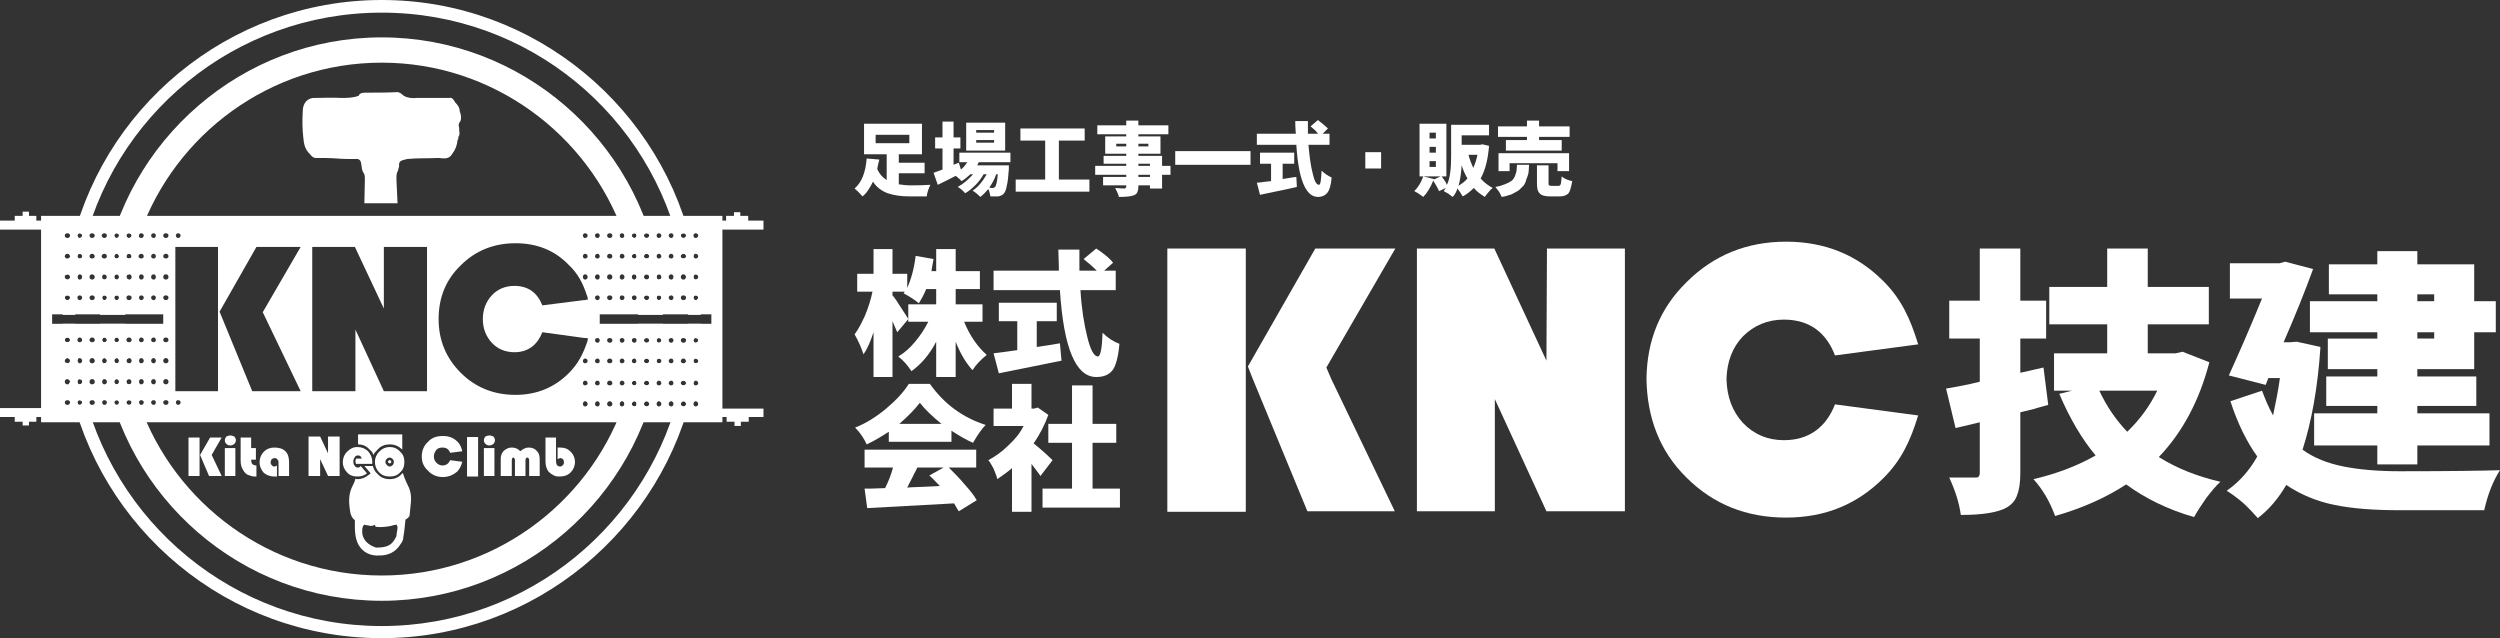 <?xml version="1.0" encoding="UTF-8"?>
<svg id="_レイヤー_1" data-name="レイヤー 1" xmlns="http://www.w3.org/2000/svg" viewBox="0 0 569.76 145.44">
  <rect x="0" y="0" width="569.76" height="145.44" fill="#333333" stroke="none"/>
  <defs>
    <style>
      .cls-1, .cls-2 {
        fill: #fff;
      }

      .cls-2 {
        fill-rule: evenodd;
      }
    </style>
  </defs>
  <path class="cls-1" d="m45.48,99.72v8.76h-2.52v-8.76h2.52Zm5.04,0l-2.28,3.96,2.28,4.8h-2.88l-2.04-4.8,2.28-3.96h2.64Z"/>
  <path class="cls-1" d="m53.64,102.12v6.36h-2.4v-6.36h2.4Zm-1.2-2.88c.36,0,.72.12.96.24.24.24.36.6.36.84,0,.36-.12.6-.36.84-.24.24-.6.36-.96.36s-.6-.12-.84-.36c-.24-.24-.36-.48-.36-.84,0-.24.12-.6.36-.84.24-.12.6-.24.84-.24Z"/>
  <path class="cls-1" d="m57.24,99.72v2.4h1.08v2.64h-1.08c0,.48.12.84.24.96.24.24.48.36.96.36v2.52h-.36c-.48,0-.96-.12-1.56-.36-.48-.24-.84-.6-1.08-1.08-.36-.48-.6-1.2-.6-2.16v-5.28h2.4Z"/>
  <path class="cls-1" d="m63.12,106.08v2.52h-.48c-.96,0-1.8-.24-2.52-.84-.6-.72-.96-1.44-.96-2.4,0-.96.36-1.8.96-2.4.72-.72,1.56-.96,2.4-.96,1.08,0,1.92.24,2.52.84.6.6.84,1.44.84,2.52v3.12h-2.4v-3c0-.24,0-.6-.24-.72-.12-.24-.36-.36-.6-.36-.36,0-.48.12-.72.24-.12.24-.24.48-.24.72,0,.24,0,.48.24.6.12.24.36.36.6.36.24,0,.48-.12.6-.24Z"/>
  <polygon class="cls-1" points="77.4 108.48 77.4 99.48 74.76 99.48 74.76 103.32 72.96 99.48 70.32 99.48 70.32 108.48 72.96 108.48 72.96 104.64 74.76 108.48 77.4 108.48"/>
  <path class="cls-1" d="m84.84,105.72h-3.72c0-.24-.12-.36-.12-.6,0-.12.12-.36.12-.6h1.32c-.12-.48-.36-.72-.84-.72-.36,0-.6.12-.72.36-.24.36-.36.6-.36,1.08,0,.36.12.72.36.96.12.24.36.36.72.36.24,0,.48-.12.6-.36l1.44,1.68c-.6.48-1.32.72-2.16.72-.96,0-1.8-.24-2.4-.96-.6-.6-.96-1.44-.96-2.28,0-.96.36-1.8.96-2.4.72-.72,1.44-1.08,2.4-1.08.96,0,1.8.36,2.4.96.6.72.96,1.44.96,2.4v.48Z"/>
  <path class="cls-1" d="m88.92,101.88c.84,0,1.68.36,2.28,1.08.72.6.96,1.44.96,2.28,0,.96-.24,1.8-.96,2.4-.6.72-1.44.96-2.4.96-.96,0-1.68-.24-2.4-.96-.6-.6-.96-1.44-.96-2.4,0-.84.36-1.68.96-2.28.72-.72,1.44-1.08,2.52-1.08Zm-.12,2.4c-.24,0-.48.12-.72.36-.12.12-.24.36-.24.6,0,.36.12.6.36.72.12.24.36.36.6.36s.48-.12.72-.36c.12-.12.24-.36.24-.72,0-.24-.12-.48-.24-.6-.24-.24-.48-.36-.72-.36Z"/>
  <path class="cls-1" d="m100.8,106.08c-.48,0-.96-.24-1.32-.6-.36-.36-.6-.84-.6-1.44s.24-1.08.6-1.56c.36-.36.84-.48,1.32-.48.96,0,1.44.36,1.8,1.2l2.76-.36c-.24-.96-.48-1.56-1.08-2.16-.96-.96-2.04-1.32-3.36-1.32-1.32,0-2.52.36-3.36,1.32-.96.84-1.44,2.04-1.44,3.36s.48,2.4,1.44,3.24c.84.96,2.04,1.44,3.36,1.44,1.32,0,2.4-.48,3.36-1.32.6-.72.84-1.32,1.08-2.16l-2.76-.36c-.36.72-.84,1.2-1.8,1.2Z"/>
  <rect class="cls-1" x="106.44" y="99.6" width="2.52" height="9"/>
  <path class="cls-1" d="m112.68,102.12v6.36h-2.4v-6.36h2.4Zm-1.2-2.88c.36,0,.72.12.96.24.24.24.36.6.36.84,0,.36-.12.6-.36.84s-.6.36-.96.36c-.24,0-.6-.12-.84-.36-.24-.24-.36-.48-.36-.84,0-.24.12-.6.36-.84.24-.12.6-.24.84-.24Z"/>
  <path class="cls-1" d="m123,108.48h-2.4v-3.48c0-.24,0-.36-.12-.48,0-.12-.12-.24-.24-.24-.36,0-.48.24-.48.72v3.48h-2.4v-3.48c0-.24,0-.36-.12-.48,0-.12-.12-.24-.24-.24-.24,0-.36.24-.36.72v3.48h-2.52v-3.96c0-.72.24-1.32.72-1.8.6-.48,1.08-.72,1.8-.72s1.44.24,1.92.84c.72-.6,1.32-.84,1.92-.84.84,0,1.44.24,1.92.84.48.48.6,1.08.6,2.04v3.6Z"/>
  <path class="cls-1" d="m126.72,99.72v5.28c0,.84.24,1.32.96,1.32.24,0,.48-.12.6-.36.24-.12.24-.36.24-.6,0-.24,0-.48-.24-.72-.12-.12-.36-.24-.6-.24-.12,0-.36.12-.6.24v-2.64h.6c.96,0,1.68.24,2.4.96.6.6.96,1.44.96,2.28,0,.96-.36,1.8-.96,2.4-.72.72-1.56.96-2.52.96-.48,0-.84,0-1.32-.24-.48-.24-.84-.48-1.2-.84-.48-.6-.72-1.44-.72-2.4v-5.4h2.4Z"/>
  <path class="cls-1" d="m70.68,35.16c.36.48.72.84,1.32.84,1.56,0,3.24,0,4.8.12,1.32.12,2.76.12,4.08.12.96-.12,1.32.24,1.44,1.08.12.72.12,1.56.6,2.16.24.48.24.84.24,1.2,0,1.92-.12,3.72-.12,5.64h7.56c-.12-1.68-.12-3.48-.24-5.16,0-.72-.12-1.56.36-2.28,0-.36.24-.72.24-1.08-.12-.72.24-1.2.96-1.32.24-.12.6-.12.84-.24,2.4-.24,4.8-.12,7.2-.24,1.2.12,2.4.36,3.12-.96.72-.96,1.08-1.92,1.2-3.12.24-.24.12-.48.24-.84.36-.48.12-.96.12-1.56.12-.48-.36-.96.12-1.68.48-.48.36-1.68,0-2.52,0-.84-.48-1.44-1.08-2.04-.12-.36-.36-.6-.6-.84s-.6-.12-.84-.12h-7.32c-.96.12-2.04,0-2.88-.48-.48-.36-.84-.84-1.56-.84-2.4.12-4.92.12-7.32.12-.6,0-1.2.12-1.44.72-1.32.48-2.64.48-3.96.48-1.92-.12-3.96,0-5.88,0-1.8-.12-2.88,1.2-2.88,3-.12,2.04-.12,3.96.12,6,.12,1.44.36,2.76,1.56,3.84Z"/>
  <path class="cls-1" d="m88.56,105c-.12,0-.12.12-.12.24,0,.12,0,.24.12.24q.12.12.24.12c.12,0,.24,0,.24-.12.12,0,.12-.12.12-.24,0-.12,0-.24-.12-.24,0-.12-.12-.12-.24-.12s-.12,0-.24.12Z"/>
  <path class="cls-1" d="m84.24,102.48c.48.36.72.72.84,1.2.24-.48.6-.84.96-1.2.72-.84,1.68-1.2,2.88-1.2.96,0,1.92.36,2.76,1.2v-3.48h-10.08v2.28c1.08,0,1.92.36,2.64,1.2Z"/>
  <path class="cls-1" d="m93.24,111.24c-.6-1.2-1.08-2.28-1.44-3.48,0,.12-.12.12-.24.24-.72.84-1.68,1.2-2.76,1.2s-2.04-.36-2.76-1.2c-.6-.48-.84-1.08-1.08-1.8h-1.92l1.44,1.68-.48.36c-.72.6-1.56.96-2.52.96-.12,0-.36,0-.48-.12-.12.6-.36,1.08-.6,1.56-.84,1.56-.96,3.24-.72,5.04.12,1.08.24,2.16,1.2,2.88,0,1.92-.12,3.84.84,5.64,1.08,1.8,2.76,2.52,4.8,2.4,2.04,0,3.72-.84,4.8-2.64.36-.48.6-.96.6-1.56.24-1.32.36-2.64.48-3.96.36-.24.96-.6.96-1.08.12-2.04.72-4.08-.12-6.12Zm-2.88,10.92c-.96,2.04-1.92,2.64-4.68,2.64-1.68-.6-2.88-1.56-3.12-3.24,0-.72-.12-1.44.48-2.04,0,.12.12.12.12.12.72,0,1.44.48,2.16,0h.24q-.12.12-.12.24c.24.24.6.24,1.08.24,1.08,0,2.28-.12,3.36-.48.24,0,.36,0,.48-.12.12.12.12.36.24.6,0,.72-.24,1.32-.24,2.04Z"/>
  <path class="cls-2" d="m174,93.12h-9.36v-40.8h9.36v-2.04h-3.48v-1.08h-1.8v-.84h-1.44v.84h-1.8v1.08h-.84v-.96q0-.12-.12-.12H9.36v1.08h-1.08v-1.08h-1.68v-.96h-1.44v.96h-1.8v1.08H0v2.04h9.36v40.68H0v2.04h3.36v1.08h1.8v.84h1.44v-.84h1.68v-1.08h1.08v1.2h155.16c.12,0,.12-.12.12-.12v-1.08h.96v1.08h1.8v.96h1.44v-.96h1.8v-1.08h3.36v-1.92Zm-15.48-39.96c.36,0,.6.24.6.48,0,.36-.24.6-.6.6-.24,0-.48-.24-.48-.6,0-.24.24-.48.48-.48Zm0,4.68c.36,0,.6.24.6.6,0,.24-.24.48-.6.48-.24,0-.48-.24-.48-.48,0-.36.24-.6.48-.6Zm0,4.68c.36,0,.6.24.6.6,0,.36-.24.6-.6.6-.24,0-.48-.24-.48-.6,0-.36.24-.6.48-.6Zm0,4.8c.36,0,.6.24.6.48,0,.36-.24.6-.6.6-.24,0-.48-.24-.48-.6,0-.24.24-.48.48-.48Zm-2.76-14.16c.36,0,.6.24.6.48,0,.36-.24.6-.6.6-.36,0-.6-.24-.6-.6,0-.24.24-.48.6-.48Zm0,4.68c.36,0,.6.24.6.6,0,.24-.24.48-.6.48-.36,0-.6-.24-.6-.48,0-.36.24-.6.6-.6Zm0,4.68c.36,0,.6.24.6.6,0,.36-.24.6-.6.6-.36,0-.6-.24-.6-.6,0-.36.24-.6.6-.6Zm0,4.8c.36,0,.6.24.6.48,0,.36-.24.6-.6.6-.36,0-.6-.24-.6-.6,0-.24.24-.48.6-.48Zm-2.76-14.16c.24,0,.48.24.48.48,0,.36-.24.6-.48.6-.36,0-.6-.24-.6-.6,0-.24.24-.48.6-.48Zm0,4.68c.24,0,.48.24.48.6,0,.24-.24.48-.48.48-.36,0-.6-.24-.6-.48,0-.36.24-.6.6-.6Zm0,4.68c.24,0,.48.24.48.6,0,.36-.24.6-.48.6-.36,0-.6-.24-.6-.6,0-.36.24-.6.6-.6Zm0,4.8c.24,0,.48.24.48.48,0,.36-.24.6-.48.6-.36,0-.6-.24-.6-.6,0-.24.24-.48.6-.48Zm-2.88-14.16c.36,0,.6.24.6.48,0,.36-.24.6-.6.6-.24,0-.48-.24-.48-.6,0-.24.24-.48.48-.48Zm0,4.68c.36,0,.6.24.6.6,0,.24-.24.48-.6.48-.24,0-.48-.24-.48-.48,0-.36.24-.6.48-.6Zm0,4.68c.36,0,.6.24.6.6,0,.36-.24.6-.6.6-.24,0-.48-.24-.48-.6,0-.36.24-.6.48-.6Zm0,4.8c.36,0,.6.24.6.48,0,.36-.24.6-.6.6-.24,0-.48-.24-.48-.6,0-.24.24-.48.48-.48Zm-2.76-14.16c.36,0,.6.24.6.48,0,.36-.24.6-.6.6-.36,0-.6-.24-.6-.6,0-.24.24-.48.6-.48Zm0,4.68c.36,0,.6.24.6.6,0,.24-.24.48-.6.48-.36,0-.6-.24-.6-.48,0-.36.24-.6.6-.6Zm0,4.68c.36,0,.6.24.6.6,0,.36-.24.6-.6.6-.36,0-.6-.24-.6-.6,0-.36.24-.6.6-.6Zm0,4.8c.36,0,.6.24.6.48,0,.36-.24.6-.6.6-.36,0-.6-.24-.6-.6,0-.24.24-.48.6-.48Zm-2.76-14.16c.24,0,.48.24.48.48,0,.36-.24.6-.48.6-.36,0-.6-.24-.6-.6,0-.24.24-.48.6-.48Zm0,4.68c.24,0,.48.24.48.6,0,.24-.24.48-.48.48-.36,0-.6-.24-.6-.48,0-.36.24-.6.6-.6Zm0,4.68c.24,0,.48.24.48.6,0,.36-.24.6-.48.6-.36,0-.6-.24-.6-.6,0-.36.24-.6.6-.6Zm0,4.8c.24,0,.48.24.48.48,0,.36-.24.6-.48.6-.36,0-.6-.24-.6-.6,0-.24.24-.48.6-.48Zm-2.88-14.16c.36,0,.6.24.6.48,0,.36-.24.6-.6.6-.24,0-.48-.24-.48-.6,0-.24.24-.48.48-.48Zm0,4.68c.36,0,.6.24.6.6,0,.24-.24.48-.6.48-.24,0-.48-.24-.48-.48,0-.36.24-.6.48-.6Zm0,4.68c.36,0,.6.24.6.6,0,.36-.24.6-.6.6-.24,0-.48-.24-.48-.6,0-.36.24-.6.48-.6Zm0,4.8c.36,0,.6.24.6.48,0,.36-.24.6-.6.6-.24,0-.48-.24-.48-.6,0-.24.24-.48.48-.48Zm-2.76-14.16c.36,0,.6.24.6.48,0,.36-.24.6-.6.6s-.6-.24-.6-.6c0-.24.24-.48.6-.48Zm0,4.68c.36,0,.6.24.6.6,0,.24-.24.48-.6.48s-.6-.24-.6-.48c0-.36.24-.6.6-.6Zm0,4.68c.36,0,.6.24.6.6,0,.36-.24.6-.6.6s-.6-.24-.6-.6c0-.36.24-.6.6-.6Zm0,4.8c.36,0,.6.24.6.48,0,.36-.24.6-.6.6s-.6-.24-.6-.6c0-.24.24-.48.6-.48Zm-2.76-14.16c.24,0,.48.24.48.48,0,.36-.24.6-.48.6-.36,0-.6-.24-.6-.6,0-.24.24-.48.6-.48Zm0,4.68c.24,0,.48.24.48.6,0,.24-.24.48-.48.48-.36,0-.6-.24-.6-.48,0-.36.24-.6.6-.6Zm0,4.68c.24,0,.48.24.48.6,0,.36-.24.6-.48.6-.36,0-.6-.24-.6-.6,0-.36.24-.6.6-.6Zm0,4.8c.24,0,.48.24.48.48,0,.36-.24.6-.48.6-.36,0-.6-.24-.6-.6,0-.24.24-.48.6-.48Zm-2.88-14.16c.36,0,.6.24.6.48,0,.36-.24.6-.6.6-.24,0-.48-.24-.48-.6,0-.24.24-.48.48-.48Zm0,4.68c.36,0,.6.24.6.6,0,.24-.24.48-.6.48-.24,0-.48-.24-.48-.48,0-.36.24-.6.48-.6Zm0,4.68c.36,0,.6.24.6.6,0,.36-.24.6-.6.6-.24,0-.48-.24-.48-.6,0-.36.24-.6.48-.6Zm-92.76-9.36c.36,0,.6.24.6.48,0,.36-.24.6-.6.6-.24,0-.48-.24-.48-.6,0-.24.24-.48.48-.48Zm-2.76,0c.36,0,.6.24.6.48,0,.36-.24.6-.6.6s-.6-.24-.6-.6c0-.24.24-.48.6-.48Zm-2.76,10.56c-.36,0-.6-.24-.6-.6,0-.36.24-.6.6-.6.24,0,.48.24.48.6,0,.36-.24.6-.48.6Zm.48,4.08c0,.36-.24.6-.48.6-.36,0-.6-.24-.6-.6,0-.24.24-.48.6-.48.24,0,.48.24.48.48Zm-.48-14.64c.24,0,.48.24.48.48,0,.36-.24.6-.48.6-.36,0-.6-.24-.6-.6,0-.24.24-.48.6-.48Zm0,4.68c.24,0,.48.24.48.6,0,.24-.24.48-.48.48-.36,0-.6-.24-.6-.48,0-.36.24-.6.6-.6Zm-2.88,5.88c-.24,0-.48-.24-.48-.6,0-.36.24-.6.48-.6.36,0,.6.24.6.6,0,.36-.24.6-.6.6Zm.6,4.08c0,.36-.24.6-.6.6-.24,0-.48-.24-.48-.6,0-.24.24-.48.48-.48.36,0,.6.24.6.48Zm-.6-14.64c.36,0,.6.24.6.48,0,.36-.24.6-.6.6-.24,0-.6-.24-.6-.6,0-.24.36-.48.6-.48Zm0,4.68c.36,0,.6.24.6.6,0,.24-.24.48-.6.48-.24,0-.6-.24-.6-.48,0-.36.36-.6.6-.6Zm-2.76,5.88c-.36,0-.6-.24-.6-.6,0-.36.24-.6.6-.6.36,0,.6.24.6.6,0,.36-.24.6-.6.6Zm.6,4.08c0,.36-.24.6-.6.6-.36,0-.6-.24-.6-.6,0-.24.24-.48.6-.48.36,0,.6.24.6.48Zm-.6-14.64c.24,0,.6.24.6.48,0,.36-.36.6-.6.6-.36,0-.6-.24-.6-.6,0-.24.24-.48.6-.48Zm0,4.68c.24,0,.6.24.6.6,0,.24-.36.48-.6.48-.36,0-.6-.24-.6-.48,0-.36.24-.6.6-.6Zm-2.76,5.88c-.36,0-.6-.24-.6-.6,0-.36.24-.6.6-.6.24,0,.48.24.48.6,0,.36-.24.6-.48.6Zm.48,4.08c0,.36-.24.6-.48.6-.36,0-.6-.24-.6-.6,0-.24.24-.48.6-.48.24,0,.48.24.48.48Zm-.6-14.64c.36,0,.6.24.6.48,0,.36-.24.6-.6.6-.24,0-.48-.24-.48-.6,0-.24.24-.48.48-.48Zm0,4.68c.36,0,.6.24.6.6,0,.24-.24.48-.6.48-.24,0-.48-.24-.48-.48,0-.36.24-.6.48-.6Zm-2.76,5.88c-.24,0-.48-.24-.48-.6,0-.36.24-.6.48-.6.36,0,.6.24.6.6,0,.36-.24.6-.6.6Zm.6,4.08c0,.36-.24.6-.6.6-.24,0-.48-.24-.48-.6,0-.24.24-.48.48-.48.36,0,.6.24.6.48Zm-.6-14.64c.36,0,.6.24.6.48,0,.36-.24.6-.6.6-.24,0-.6-.24-.6-.6,0-.24.36-.48.6-.48Zm0,4.68c.36,0,.6.24.6.6,0,.24-.24.48-.6.48-.24,0-.6-.24-.6-.48,0-.36.36-.6.6-.6Zm-2.76-4.68c.24,0,.6.24.6.48,0,.36-.36.6-.6.6-.36,0-.6-.24-.6-.6,0-.24.24-.48.6-.48Zm.6,14.64c0,.36-.24.6-.6.6s-.6-.24-.6-.6c0-.24.24-.48.6-.48s.6.24.6.48Zm-.6-9.96c.24,0,.6.24.6.6,0,.24-.36.48-.6.48-.36,0-.6-.24-.6-.48,0-.36.24-.6.6-.6Zm0,4.68c.24,0,.6.24.6.6,0,.36-.36.6-.6.6-.36,0-.6-.24-.6-.6,0-.36.24-.6.6-.6Zm-2.88-9.36c.36,0,.6.24.6.48,0,.36-.24.6-.6.6-.24,0-.48-.24-.48-.6,0-.24.24-.48.48-.48Zm0,4.68c.36,0,.6.24.6.6,0,.24-.24.48-.6.48-.24,0-.48-.24-.48-.48,0-.36.24-.6.48-.6Zm0,4.68c.36,0,.6.24.6.6,0,.36-.24.6-.6.6-.24,0-.48-.24-.48-.6,0-.36.24-.6.48-.6Zm0,4.8c.36,0,.6.24.6.48,0,.36-.24.6-.6.6-.24,0-.48-.24-.48-.6,0-.24.24-.48.48-.48Zm-2.76-14.16c.36,0,.6.24.6.48,0,.36-.24.6-.6.6s-.6-.24-.6-.6c0-.24.24-.48.6-.48Zm0,4.68c.36,0,.6.24.6.6,0,.24-.24.48-.6.48s-.6-.24-.6-.48c0-.36.24-.6.6-.6Zm0,4.68c.36,0,.6.24.6.6,0,.36-.24.6-.6.6s-.6-.24-.6-.6c0-.36.24-.6.6-.6Zm0,4.8c.36,0,.6.24.6.48,0,.36-.24.6-.6.6s-.6-.24-.6-.6c0-.24.24-.48.6-.48Zm0,24.96c-.36,0-.6-.24-.6-.6,0-.24.24-.48.6-.48s.6.24.6.48c0,.36-.24.6-.6.6Zm0-4.68c-.36,0-.6-.24-.6-.6,0-.36.24-.6.6-.6s.6.24.6.6c0,.36-.24.6-.6.6Zm0-4.8c-.36,0-.6-.24-.6-.6,0-.24.24-.6.6-.6s.6.36.6.6c0,.36-.24.6-.6.6Zm0-4.8c-.36,0-.6-.24-.6-.48,0-.36.24-.6.6-.6s.6.24.6.6c0,.24-.24.48-.6.48Zm2.76,14.28c-.24,0-.48-.24-.48-.6,0-.24.24-.48.48-.48.36,0,.6.24.6.48,0,.36-.24.6-.6.6Zm0-4.68c-.24,0-.48-.24-.48-.6,0-.36.24-.6.48-.6.36,0,.6.24.6.6,0,.36-.24.6-.6.6Zm0-4.8c-.24,0-.48-.24-.48-.6,0-.24.24-.6.48-.6.36,0,.6.36.6.6,0,.36-.24.6-.6.6Zm0-4.8c-.24,0-.48-.24-.48-.48,0-.36.24-.6.48-.6.36,0,.6.24.6.6,0,.24-.24.48-.6.48Zm2.88,14.28c-.36,0-.6-.24-.6-.6,0-.24.24-.48.6-.48s.6.24.6.48c0,.36-.24.6-.6.6Zm0-4.68c-.36,0-.6-.24-.6-.6,0-.36.24-.6.6-.6s.6.24.6.6c0,.36-.24.6-.6.6Zm0-4.8c-.36,0-.6-.24-.6-.6,0-.24.24-.6.6-.6s.6.36.6.6c0,.36-.24.6-.6.6Zm0-4.8c-.36,0-.6-.24-.6-.48,0-.36.24-.6.6-.6s.6.24.6.6c0,.24-.24.48-.6.48Zm2.76,14.28c-.24,0-.48-.24-.48-.6,0-.24.24-.48.48-.48.36,0,.6.24.6.48,0,.36-.24.6-.6.6Zm0-4.68c-.24,0-.48-.24-.48-.6,0-.36.24-.6.48-.6.36,0,.6.24.6.6,0,.36-.24.6-.6.6Zm0-4.8c-.24,0-.48-.24-.48-.6,0-.24.24-.6.48-.6.36,0,.6.36.6.6,0,.36-.24.6-.6.6Zm0-4.8c-.24,0-.48-.24-.48-.48,0-.36.24-.6.48-.6.36,0,.6.24.6.6,0,.24-.24.48-.6.48Zm2.88,14.28c-.36,0-.6-.24-.6-.6,0-.24.24-.48.6-.48.24,0,.48.24.48.48,0,.36-.24.6-.48.6Zm0-4.68c-.36,0-.6-.24-.6-.6,0-.36.24-.6.6-.6.24,0,.48.24.48.6,0,.36-.24.6-.48.6Zm0-4.8c-.36,0-.6-.24-.6-.6,0-.24.24-.6.6-.6.24,0,.48.36.48.6,0,.36-.24.6-.48.6Zm0-4.8c-.36,0-.6-.24-.6-.48,0-.36.24-.6.6-.6.24,0,.48.24.48.6,0,.24-.24.48-.48.48Zm2.76,14.28c-.36,0-.6-.24-.6-.6,0-.24.24-.48.6-.48.36,0,.6.24.6.48,0,.36-.24.6-.6.6Zm0-4.68c-.36,0-.6-.24-.6-.6,0-.36.24-.6.6-.6.36,0,.6.24.6.6,0,.36-.24.6-.6.6Zm0-4.8c-.36,0-.6-.24-.6-.6,0-.24.24-.6.6-.6.36,0,.6.36.6.6,0,.36-.24.6-.6.6Zm0-4.8c-.36,0-.6-.24-.6-.48,0-.36.24-.6.6-.6.36,0,.6.24.6.6,0,.24-.24.48-.6.48Zm2.76,14.28c-.24,0-.48-.24-.48-.6,0-.24.24-.48.48-.48.36,0,.6.24.6.48,0,.36-.24.6-.6.6Zm0-4.68c-.24,0-.48-.24-.48-.6,0-.36.24-.6.48-.6.36,0,.6.24.6.6,0,.36-.24.6-.6.6Zm0-4.8c-.24,0-.48-.24-.48-.6,0-.24.24-.6.48-.6.36,0,.6.36.6.6,0,.36-.24.6-.6.6Zm0-4.8c-.24,0-.48-.24-.48-.48,0-.36.24-.6.48-.6.36,0,.6.24.6.6,0,.24-.24.48-.6.48Zm2.88,14.28c-.36,0-.6-.24-.6-.6,0-.24.24-.48.6-.48.24,0,.48.24.48.48,0,.36-.24.6-.48.6Zm0-4.68c-.36,0-.6-.24-.6-.6,0-.36.24-.6.6-.6.24,0,.48.24.48.6,0,.36-.24.6-.48.6Zm0-4.8c-.36,0-.6-.24-.6-.6,0-.24.24-.6.6-.6.24,0,.48.36.48.6,0,.36-.24.6-.48.6Zm0-4.8c-.36,0-.6-.24-.6-.48,0-.36.24-.6.6-.6.24,0,.48.24.48.6,0,.24-.24.48-.48.48Zm2.16-4.2H11.88v-2.16h25.32v2.16Zm.6-15.96c.36,0,.6.24.6.6,0,.24-.24.48-.6.48s-.6-.24-.6-.48c0-.36.24-.6.6-.6Zm0,34.44c-.36,0-.6-.24-.6-.6,0-.24.24-.48.6-.48s.6.24.6.48c0,.36-.24.6-.6.6Zm0-4.68c-.36,0-.6-.24-.6-.6,0-.36.24-.6.6-.6s.6.24.6.6c0,.36-.24.6-.6.6Zm0-4.8c-.36,0-.6-.24-.6-.6,0-.24.24-.6.6-.6s.6.36.6.6c0,.36-.24.6-.6.6Zm0-4.8c-.36,0-.6-.24-.6-.48,0-.36.24-.6.6-.6s.6.24.6.6c0,.24-.24.48-.6.48Zm0-9.6c-.36,0-.6-.24-.6-.6,0-.24.24-.48.6-.48s.6.24.6.48c0,.36-.24.6-.6.6Zm0-4.68c-.36,0-.6-.24-.6-.6,0-.36.24-.6.6-.6s.6.24.6.6c0,.36-.24.6-.6.6Zm2.76,28.56c-.24,0-.48-.24-.48-.6,0-.24.24-.48.48-.48.36,0,.6.24.6.48,0,.36-.24.6-.6.6Zm9.12-3.12h-9.72v-32.88h9.72v32.88Zm18.84,0h-11.04l-7.44-18.12,8.4-14.76h10.08l-8.64,14.88,8.64,18Zm28.8,0h-9.84l-6.48-14.04v14.04h-9.84v-32.88h9.72l6.6,14.04v-14.04h9.84v32.88Zm36,3.48c-.24,0-.48-.24-.48-.6,0-.24.24-.6.48-.6.36,0,.6.36.6.6,0,.36-.24.6-.6.6Zm0-4.8c-.24,0-.48-.24-.48-.48,0-.36.24-.6.48-.6.36,0,.6.24.6.6,0,.24-.24.48-.6.48Zm0-5.04c-.24,0-.48-.24-.48-.48,0-.36.24-.6.48-.6.36,0,.6.24.6.6,0,.24-.24.48-.6.48Zm-21.24-4.68c1.32,1.44,3.12,2.16,5.16,2.16,3.24,0,5.28-1.8,6.36-4.56l9.6,1.32h.48l.36.12c-.12.12-.12.24-.12.36,0,.24-.12.36-.12.48-.96,2.76-2.04,4.92-4.2,7.08-3.24,3.24-7.32,4.92-12.12,4.92-4.92,0-9.12-1.68-12.48-5.04-3.36-3.36-5.04-7.44-5.04-12.24,0-4.92,1.68-9,5.04-12.24,3.36-3.36,7.56-5.04,12.48-5.04,4.8,0,8.88,1.56,12.12,4.92,2.16,2.04,3.24,4.2,4.2,7.08,0,.12.12.24.12.36v.12c0,.12.12.24.12.36h-.36c-.12.12-.24.12-.36.12h-.24l-9.48,1.2c-1.08-2.76-3.12-4.44-6.36-4.44-2.04,0-3.84.72-5.16,2.16s-2.04,3.24-2.04,5.4.72,3.96,2.04,5.4Zm24.12,14.52c-.36,0-.6-.24-.6-.6,0-.24.24-.6.6-.6.24,0,.48.36.48.6,0,.36-.24.6-.48.6Zm0-4.8c-.36,0-.6-.24-.6-.48,0-.36.24-.6.6-.6.24,0,.48.24.48.6,0,.24-.24.48-.48.48Zm0-5.04c-.36,0-.6-.24-.6-.48,0-.36.24-.6.6-.6.24,0,.48.24.48.6,0,.24-.24.48-.48.48Zm0-4.68c-.36,0-.6-.24-.6-.6,0-.24.24-.48.6-.48.24,0,.48.24.48.48,0,.36-.24.6-.48.6Zm2.76,14.52c-.36,0-.6-.24-.6-.6,0-.24.24-.6.6-.6s.6.36.6.6c0,.36-.24.6-.6.6Zm0-4.8c-.36,0-.6-.24-.6-.48,0-.36.24-.6.6-.6s.6.24.6.6c0,.24-.24.48-.6.48Zm0-5.04c-.36,0-.6-.24-.6-.48,0-.36.24-.6.6-.6s.6.24.6.6c0,.24-.24.48-.6.48Zm0-4.68c-.36,0-.6-.24-.6-.6,0-.24.24-.48.6-.48s.6.24.6.48c0,.36-.24.6-.6.6Zm2.76,14.52c-.24,0-.48-.24-.48-.6,0-.24.24-.6.48-.6.36,0,.6.36.6.6,0,.36-.24.6-.6.6Zm0-4.8c-.24,0-.48-.24-.48-.48,0-.36.24-.6.48-.6.36,0,.6.24.6.6,0,.24-.24.48-.6.48Zm0-5.04c-.24,0-.48-.24-.48-.48,0-.36.24-.6.48-.6.36,0,.6.24.6.6,0,.24-.24.48-.6.48Zm0-4.68c-.24,0-.48-.24-.48-.6,0-.24.24-.48.48-.48.36,0,.6.24.6.48,0,.36-.24.6-.6.6Zm2.88,14.52c-.36,0-.6-.24-.6-.6,0-.24.24-.6.6-.6.24,0,.48.36.48.6,0,.36-.24.6-.48.6Zm0-4.8c-.36,0-.6-.24-.6-.48,0-.36.24-.6.6-.6.24,0,.48.24.48.6,0,.24-.24.48-.48.48Zm0-5.04c-.36,0-.6-.24-.6-.48,0-.36.24-.6.6-.6.24,0,.48.24.48.6,0,.24-.24.48-.48.48Zm0-4.68c-.36,0-.6-.24-.6-.6,0-.24.24-.48.6-.48.24,0,.48.24.48.48,0,.36-.24.6-.48.6Zm2.76,14.52c-.36,0-.6-.24-.6-.6,0-.24.24-.6.6-.6.36,0,.6.36.6.6,0,.36-.24.6-.6.6Zm0-4.8c-.36,0-.6-.24-.6-.48,0-.36.24-.6.6-.6.36,0,.6.24.6.6,0,.24-.24.48-.6.48Zm0-5.04c-.36,0-.6-.24-.6-.48,0-.36.24-.6.6-.6.36,0,.6.24.6.6,0,.24-.24.48-.6.48Zm0-4.68c-.36,0-.6-.24-.6-.6,0-.24.24-.48.6-.48.36,0,.6.24.6.48,0,.36-.24.6-.6.6Zm2.76,14.52c-.24,0-.48-.24-.48-.6,0-.24.24-.6.48-.6.36,0,.6.36.6.6,0,.36-.24.6-.6.6Zm0-4.8c-.24,0-.48-.24-.48-.48,0-.36.24-.6.48-.6.36,0,.6.24.6.6,0,.24-.24.48-.6.48Zm0-5.04c-.24,0-.48-.24-.48-.48,0-.36.24-.6.48-.6.36,0,.6.24.6.6,0,.24-.24.48-.6.48Zm0-4.68c-.24,0-.48-.24-.48-.6,0-.24.24-.48.48-.48.36,0,.6.24.6.48,0,.36-.24.6-.6.6Zm2.88,14.52c-.36,0-.6-.24-.6-.6,0-.24.24-.6.6-.6.24,0,.48.36.48.6,0,.36-.24.6-.48.6Zm0-4.8c-.36,0-.6-.24-.6-.48,0-.36.24-.6.6-.6.24,0,.48.24.48.6,0,.24-.24.48-.48.48Zm0-5.04c-.36,0-.6-.24-.6-.48,0-.36.24-.6.6-.6.24,0,.48.24.48.6,0,.24-.24.48-.48.48Zm0-4.68c-.36,0-.6-.24-.6-.6,0-.24.24-.48.6-.48.24,0,.48.24.48.48,0,.36-.24.6-.48.6Zm2.76,14.52c-.36,0-.6-.24-.6-.6,0-.24.24-.6.6-.6.36,0,.6.36.6.6,0,.36-.24.6-.6.6Zm0-4.8c-.36,0-.6-.24-.6-.48,0-.36.24-.6.6-.6.36,0,.6.24.6.6,0,.24-.24.48-.6.48Zm0-5.04c-.36,0-.6-.24-.6-.48,0-.36.24-.6.6-.6.36,0,.6.24.6.6,0,.24-.24.48-.6.48Zm0-4.68c-.36,0-.6-.24-.6-.6,0-.24.24-.48.6-.48.36,0,.6.24.6.48,0,.36-.24.6-.6.6Zm2.76,14.52c-.24,0-.48-.24-.48-.6,0-.24.24-.6.48-.6.36,0,.6.36.6.6,0,.36-.24.6-.6.6Zm0-4.8c-.24,0-.48-.24-.48-.48,0-.36.24-.6.48-.6.36,0,.6.24.6.6,0,.24-.24.48-.6.48Zm0-5.04c-.24,0-.48-.24-.48-.48,0-.36.24-.6.48-.6.36,0,.6.24.6.6,0,.24-.24.48-.6.48Zm0-4.68c-.24,0-.48-.24-.48-.6,0-.24.24-.48.48-.48.36,0,.6.24.6.48,0,.36-.24.6-.6.6Zm3.6-4.32h-25.44v-2.16h25.44v2.16Z"/>
  <path class="cls-1" d="m159.12,63.36c-.12.24-.36.36-.6.36s-.48-.24-.48-.6c0-.36.24-.6.48-.6s.36.12.48.24c-.24-1.32-.36-2.52-.6-3.84-.24-.12-.36-.24-.36-.48s0-.36.12-.48C151.32,24.96,122.04,0,87,0,51.96,0,22.56,24.96,15.84,57.96c0,.12.12.24.12.48s-.12.36-.36.48c-.24,1.2-.48,2.52-.6,3.84.12-.12.24-.24.36-.24.36,0,.6.24.6.6,0,.36-.24.6-.6.6-.24,0-.36-.12-.48-.36-.36,2.76-.6,5.52-.6,8.4h2.88c0-2.88.24-5.52.6-8.28-.12-.12-.12-.24-.12-.36,0-.24.12-.36.24-.48.12-1.32.36-2.52.6-3.84,0,.12-.12.12-.36.12-.24,0-.48-.24-.48-.48,0-.36.24-.6.48-.6.24,0,.48.12.48.24C25.32,26.52,53.4,2.88,87,2.88c33.6,0,61.56,23.64,68.28,55.2.12-.12.24-.24.48-.24.36,0,.6.24.6.6,0,.24-.24.48-.6.48-.12,0-.24,0-.36-.12.24,1.32.48,2.64.72,3.84.12.12.24.24.24.48,0,.12-.12.24-.12.36.36,2.64.6,5.4.6,8.28h2.88c-.12-2.88-.24-5.64-.6-8.4Zm-143.76,5.04c-.36,0-.6-.24-.6-.6,0-.24.24-.48.6-.48s.6.24.6.48c0,.36-.24.6-.6.6Zm2.76-14.16c-.24,0-.48-.24-.48-.6,0-.24.24-.48.48-.48.36,0,.6.24.6.48,0,.36-.24.6-.6.6Zm137.64,0c-.36,0-.6-.24-.6-.6,0-.24.24-.48.6-.48.36,0,.6.24.6.48,0,.36-.24.6-.6.6Zm2.76,14.16c-.24,0-.48-.24-.48-.6,0-.24.24-.48.48-.48.36,0,.6.24.6.48,0,.36-.24.6-.6.6Z"/>
  <path class="cls-1" d="m158.04,87.36c0-.24.12-.48.24-.48.24-1.44.48-2.76.72-4.2-.12.12-.24.12-.48.12s-.48-.24-.48-.48c0-.36.24-.6.48-.6s.48.12.6.36c.36-2.76.48-5.4.6-8.28h-2.88c0,2.76-.24,5.52-.6,8.16,0,.12.12.24.12.36s-.12.36-.24.36c-.24,1.44-.48,2.88-.72,4.2.12,0,.24-.12.36-.12.36,0,.6.24.6.6,0,.24-.24.48-.6.48-.24,0-.36-.12-.48-.24-6.84,31.44-34.8,55.08-68.28,55.08-33.6,0-61.68-23.76-68.4-55.44,0,.24-.24.36-.48.36-.24,0-.48-.24-.48-.6,0-.36.24-.6.48-.6.12,0,.24.12.36.12-.24-1.2-.48-2.52-.6-3.84-.12-.12-.24-.24-.24-.48,0-.12,0-.24.12-.36-.36-2.64-.6-5.28-.6-8.04h-2.88c0,2.76.24,5.52.6,8.16.12-.24.24-.36.48-.36.36,0,.6.36.6.6,0,.36-.24.6-.6.6-.12,0-.24-.12-.36-.24.12,1.32.36,2.64.6,3.96.24,0,.36.24.36.48,0,.12-.12.24-.24.36,6.84,33.12,36.12,58.08,71.28,58.08,34.92,0,64.2-24.84,71.16-57.72-.12-.12-.12-.24-.12-.36Zm.48-10.32c.36,0,.6.24.6.48,0,.36-.24.6-.6.6-.24,0-.48-.24-.48-.6,0-.24.24-.48.48-.48Zm-143.16.96c-.36,0-.6-.24-.6-.48,0-.36.24-.6.6-.6s.6.24.6.6c0,.24-.24.48-.6.48Zm2.76,14.28c-.24,0-.48-.24-.48-.6,0-.24.24-.48.48-.48.36,0,.6.24.6.48,0,.36-.24.6-.6.6Zm137.64.36c-.36,0-.6-.24-.6-.6,0-.24.24-.6.6-.6.36,0,.6.36.6.6,0,.36-.24.6-.6.6Z"/>
  <path class="cls-1" d="m150.12,63.72c-.24,0-.48-.24-.48-.6,0-.36.24-.6.48-.6h.24c-4.92-30.48-31.44-54-63.36-54S28.56,32.04,23.64,62.52h.12c.36,0,.6.24.6.6,0,.36-.24.6-.6.6-.12,0-.12-.12-.24-.12-.36,2.64-.6,5.4-.72,8.16h5.76c0-2.76.24-5.52.72-8.16-.24,0-.48-.24-.48-.48,0-.36.24-.6.6-.6.6-3,1.32-5.88,2.28-8.64v-.24c0-.12,0-.36.24-.48,8.04-22.56,29.64-38.88,55.08-38.88,25.32,0,47.04,16.32,55.08,38.88.12.12.24.36.24.48v.24c.96,2.76,1.68,5.64,2.16,8.64h.12c.24,0,.48.24.48.6,0,.24-.12.48-.36.48.36,2.64.6,5.4.72,8.16h5.64c0-2.76-.24-5.52-.6-8.16-.12,0-.24.12-.36.12Zm-126.36,4.68c-.24,0-.48-.24-.48-.6,0-.24.24-.48.48-.48.36,0,.6.24.6.48,0,.36-.24.6-.6.6Zm2.88-15.24c.24,0,.48.24.48.48,0,.36-.24.6-.48.6-.36,0-.6-.24-.6-.6,0-.24.24-.48.6-.48Zm0,4.68c.24,0,.48.24.48.6,0,.24-.24.48-.48.48-.36,0-.6-.24-.6-.48,0-.36.24-.6.6-.6Zm0,10.56c-.36,0-.6-.24-.6-.6,0-.24.24-.48.6-.48.24,0,.48.24.48.48,0,.36-.24.6-.48.6Zm0-4.68c-.36,0-.6-.24-.6-.6,0-.36.24-.6.6-.6.24,0,.48.24.48.6,0,.36-.24.6-.48.6Zm2.76-4.8c-.36,0-.6-.24-.6-.48,0-.36.24-.6.6-.6.36,0,.6.24.6.6,0,.24-.24.48-.6.48Zm0-4.68c-.36,0-.6-.24-.6-.6,0-.24.24-.48.6-.48.36,0,.6.24.6.48,0,.36-.24.6-.6.6Zm115.2,4.68c-.36,0-.6-.24-.6-.48,0-.36.24-.6.6-.6.24,0,.48.24.48.6,0,.24-.24.48-.48.48Zm0-4.68c-.36,0-.6-.24-.6-.6,0-.24.24-.48.6-.48.24,0,.48.24.48.48,0,.36-.24.6-.48.6Zm2.76,14.16c-.36,0-.6-.24-.6-.6,0-.24.24-.48.6-.48.36,0,.6.24.6.48,0,.36-.24.6-.6.6Zm0-4.68c-.36,0-.6-.24-.6-.6,0-.36.24-.6.6-.6.36,0,.6.24.6.6,0,.36-.24.6-.6.6Zm0-4.8c-.36,0-.6-.24-.6-.48,0-.36.24-.6.6-.6.36,0,.6.24.6.6,0,.24-.24.48-.6.48Zm0-4.68c-.36,0-.6-.24-.6-.6,0-.24.24-.48.6-.48.36,0,.6.24.6.48,0,.36-.24.6-.6.6Zm2.76,14.16c-.24,0-.48-.24-.48-.6,0-.24.24-.48.48-.48.36,0,.6.24.6.48,0,.36-.24.6-.6.6Z"/>
  <path class="cls-1" d="m144.72,81.72c.24.12.36.36.36.6s-.24.48-.48.48c-.6,3.12-1.32,6.12-2.4,9,.12,0,.12.12.12.24,0,.24-.12.48-.36.6-8.16,22.44-29.76,38.52-54.96,38.52-25.44,0-47.16-16.32-55.2-39-.12-.12-.12-.24-.12-.48v-.12c-.96-2.76-1.8-5.76-2.28-8.76-.36,0-.6-.24-.6-.6,0-.24.24-.48.48-.48-.48-2.64-.72-5.16-.72-7.92h-5.76c.12,2.76.36,5.4.72,7.92,0,0,.12-.12.24-.12.36,0,.6.36.6.6,0,.36-.24.6-.6.6h-.12c4.8,30.6,31.32,54.12,63.36,54.12,31.92,0,58.44-23.52,63.36-54.12h-.24c-.24,0-.48-.24-.48-.48,0-.36.24-.6.48-.6.12,0,.24,0,.36.12.36-2.64.6-5.28.6-8.04h-5.64c-.12,2.76-.36,5.4-.72,7.92Zm-120.96-3.72c-.24,0-.48-.24-.48-.48,0-.36.24-.6.48-.6.36,0,.6.24.6.6,0,.24-.24.48-.6.48Zm2.88,14.28c-.36,0-.6-.24-.6-.6,0-.24.24-.48.6-.48.24,0,.48.24.48.48,0,.36-.24.6-.48.6Zm0-4.68c-.36,0-.6-.24-.6-.6,0-.36.24-.6.6-.6.24,0,.48.24.48.6,0,.36-.24.6-.48.6Zm0-4.8c-.36,0-.6-.24-.6-.6,0-.24.24-.6.6-.6.24,0,.48.36.48.6,0,.36-.24.6-.48.6Zm0-4.8c-.36,0-.6-.24-.6-.48,0-.36.24-.6.6-.6.24,0,.48.24.48.6,0,.24-.24.48-.48.48Zm2.76,14.28c-.36,0-.6-.24-.6-.6,0-.24.24-.48.6-.48.36,0,.6.24.6.48,0,.36-.24.6-.6.6Zm0-4.68c-.36,0-.6-.24-.6-.6,0-.36.24-.6.6-.6.36,0,.6.24.6.6,0,.36-.24.6-.6.6Zm115.2,5.04c-.36,0-.6-.24-.6-.6,0-.24.24-.6.6-.6.24,0,.48.36.48.6,0,.36-.24.6-.48.6Zm0-4.8c-.36,0-.6-.24-.6-.48,0-.36.24-.6.6-.6.24,0,.48.24.48.6,0,.24-.24.48-.48.48Zm5.52-10.8c.36,0,.6.24.6.48,0,.36-.24.6-.6.6-.24,0-.48-.24-.48-.6,0-.24.24-.48.48-.48Zm-2.76,0c.36,0,.6.24.6.48,0,.36-.24.6-.6.6-.36,0-.6-.24-.6-.6,0-.24.24-.48.6-.48Zm0,4.68c.36,0,.6.24.6.6,0,.24-.24.48-.6.48-.36,0-.6-.24-.6-.48,0-.36.24-.6.6-.6Zm0,5.04c.36,0,.6.24.6.6,0,.24-.24.48-.6.48-.36,0-.6-.24-.6-.48,0-.36.24-.6.6-.6Zm0,4.68c.36,0,.6.36.6.6,0,.36-.24.6-.6.6-.36,0-.6-.24-.6-.6,0-.24.24-.6.6-.6Z"/>
  <g>
    <polygon class="cls-1" points="266.04 86.16 266.04 86.28 266.04 116.64 283.92 116.64 283.92 86.28 283.92 86.16 283.92 56.64 266.04 56.64 266.04 86.16"/>
    <polygon class="cls-1" points="302.28 83.76 318 56.64 299.76 56.64 284.4 83.52 285.48 86.28 297.96 116.52 317.88 116.52 303.36 86.28 302.28 83.76"/>
  </g>
  <polygon class="cls-1" points="352.56 56.64 352.44 82.2 340.56 56.64 322.92 56.64 322.92 86.28 322.92 116.52 340.68 116.52 340.68 90.96 352.44 116.52 370.32 116.52 370.32 86.28 370.32 56.64 352.56 56.64"/>
  <path class="cls-1" d="m406.56,100.32c-3.72,0-6.84-1.32-9.36-3.96-2.4-2.64-3.6-5.88-3.72-9.84v-.24c.12-3.84,1.32-7.08,3.72-9.6,2.52-2.52,5.64-3.84,9.36-3.84,6,0,9.72,3.12,11.64,8.16l18.96-2.52c-1.8-5.88-3.84-10.32-7.92-14.4-6-6-13.32-9-22.2-9-9,0-16.56,3.12-22.68,9.24-6,5.88-9,13.2-9.12,21.96.12,8.88,3,16.56,9.12,22.56,6.12,6.12,13.68,9.12,22.68,9.12,8.88,0,16.2-3,22.2-9,4.08-4.08,6.12-8.4,7.92-14.28l-18.96-2.52c-1.92,4.92-5.64,8.16-11.64,8.16Z"/>
  <path class="cls-1" d="m223.92,73.32h-4.2c1.32,3.24,3.12,5.76,5.16,7.56-1.32,1.08-2.4,2.16-3.24,3.48-1.44-1.56-2.76-3.72-3.84-6.48v8.04h-4.44v-8.04c-1.56,3-3.48,5.16-5.64,6.72-.84-1.32-1.8-2.4-3-3.36,1.44-.84,2.64-1.92,3.84-3.36,1.2-1.44,2.16-2.88,3-4.56h-4.56v-3.96h6.36v-3.48h-2.28c-.48,1.2-1.08,2.28-1.68,3.24-.96-.84-2.16-1.56-3.48-2.28l.12-.12c.12-.12.12-.24.12-.24h-2.76v.84c.48.48,1.08,1.44,1.92,2.76.84,1.32,1.44,2.16,1.68,2.64l-2.52,3c-.24-.6-.6-1.44-1.08-2.52v12.72h-4.32v-10.2c-.72,2.16-1.44,3.84-2.28,5.04-.48-1.44-1.08-2.88-2.04-4.56.84-1.08,1.56-2.52,2.4-4.32.72-1.8,1.32-3.6,1.68-5.4h-3.48v-4.08h3.72v-5.64h4.32v5.64h3.36v3.24c.84-1.92,1.56-4.32,1.92-7.32l4.08.72c-.24,1.08-.36,2.04-.48,2.76h1.08v-5.04h4.44v5.04h5.52v4.08h-5.52v3.48h6.12v3.96Z"/>
  <path class="cls-1" d="m236.28,73.2v5.88c1.56-.24,3.36-.48,5.28-.84l.36,3.96c-1.68.36-6.48,1.32-14.28,2.88l-1.2-4.56c1.08-.12,2.88-.36,5.4-.72v-6.6h-4.2v-4.2h13.2v4.2h-4.56Zm18-7.08h-8.04c.24,4.2.84,7.8,1.56,10.68.72,3,1.56,4.44,2.4,4.44.6,0,.96-1.8,1.08-5.4,1.2,1.2,2.52,2.04,3.84,2.52-.24,3-.84,5.04-1.56,6-.84,1.08-2.04,1.56-3.72,1.56-4.68,0-7.44-6.6-8.28-19.8h-15.12v-4.44h14.88c0-2.16-.12-3.72-.12-4.8h4.8v4.8h3.96c-.84-.84-1.8-1.68-3-2.64l2.88-2.4c1.8,1.2,3.12,2.28,3.84,3.24l-2.04,1.8h2.64v4.44Z"/>
  <path class="cls-1" d="m202.56,100.68v-2.28c-1.68,1.08-3.24,2.04-5.04,2.88-.6-1.32-1.44-2.64-2.64-3.84,2.52-.96,4.92-2.52,7.08-4.32,2.28-1.92,3.96-3.72,5.16-5.64h4.8c3.24,4.56,7.44,7.68,12.72,9.36-.84.84-1.8,2.16-2.88,4.08-1.68-.72-3.24-1.68-4.92-2.76v2.52h-14.28Zm19.92,5.88h-6.24c1.2,1.2,2.52,2.52,3.6,3.84,1.2,1.32,2.16,2.52,2.76,3.6l-4.08,2.52c-.12-.12-.48-.72-1.08-1.8-6.24.36-12.84.72-19.8,1.08l-.6-4.44c.72,0,2.28,0,4.68-.12.72-1.44,1.32-2.88,1.8-4.68h-6.48v-4.08h25.44v4.08Zm-17.52-9.96h9.6c-2.04-1.68-3.72-3.24-4.92-4.8-1.2,1.56-2.76,3.12-4.68,4.8Zm10.08,9.96h-6c-.12.36-.36.84-.72,1.44-.24.6-.6,1.2-.84,1.68-.24.48-.48.96-.72,1.44,1.08-.12,3.6-.12,7.44-.36-.84-.84-1.56-1.68-2.4-2.4l3.24-1.8Z"/>
  <path class="cls-1" d="m239.88,104.88l-2.76,3.6c-.36-.6-1.08-1.44-2.04-2.76v10.92h-4.44v-9.96c-1.08.96-2.16,1.68-3.36,2.52-.12-.72-.48-1.44-.84-2.4-.48-.84-.84-1.56-1.2-1.92,1.56-.84,3.12-1.92,4.56-3.36,1.44-1.32,2.64-2.76,3.48-4.44h-6.84v-3.96h4.2v-5.64h4.44v5.64h.6l.84-.24,2.4,1.68c-.84,2.28-1.92,4.44-3.36,6.48,1.92,1.56,3.36,2.88,4.32,3.84Zm9.12,6.48h6.24v4.32h-17.64v-4.32h6.72v-10.44h-5.4v-4.32h5.4v-8.76h4.68v8.76h5.4v4.32h-5.4v10.44Z"/>
  <path class="cls-1" d="m465.72,83.76l1.08,8.52c-.72.24-1.92.48-3.36.96-1.56.36-2.52.6-3,.72v13.8c0,2.16-.24,3.84-.72,5.04-.36,1.2-1.2,2.16-2.4,2.88-1.92,1.08-5.4,1.68-10.44,1.68-.36-2.64-1.2-5.4-2.64-8.52h5.76c.48,0,.84,0,.96-.24.12-.12.24-.48.24-.84v-11.52l-5.52,1.32-2.16-9c2.16-.36,4.8-.84,7.68-1.56v-9.84h-6.96v-8.64h6.96v-11.88h9.24v11.88h5.88v8.64h-5.88v7.8l5.28-1.2Zm31.68-3.6l6.12,2.4c-2.28,8.76-6.12,15.96-11.52,21.6,4.2,2.64,8.88,4.44,14.04,5.64-.96.84-2.04,2.16-3.24,3.72-1.08,1.56-2.04,3-2.76,4.32-5.88-1.68-11.04-4.2-15.48-7.44-4.56,3-9.96,5.4-16.2,7.2-1.2-3.36-2.88-6.12-4.92-8.4,5.16-1.2,9.96-3,14.16-5.4-3.12-3.72-5.88-8.4-8.28-14.04l2.88-.72h-4.08v-8.52h12.12v-6.6h-13.2v-8.52h13.2v-8.76h9.24v8.76h13.92v8.52h-13.92v6.6h6.36l1.56-.36Zm-5.76,8.88h-13.2c1.68,3.6,3.84,6.72,6.36,9.36,2.88-2.76,5.16-5.88,6.84-9.36Z"/>
  <path class="cls-1" d="m523.44,77.88l5.4,1.2c-.6,9.24-2.04,17.04-4.08,23.4,2.64,1.92,5.76,3.12,9.36,3.84,3.6.72,7.92,1.08,12.84,1.08,11.52,0,19.2-.12,22.8-.24-1.56,2.4-2.76,5.4-3.6,9.12h-19.44c-5.64,0-10.56-.36-14.64-1.2-4.2-.84-7.8-2.4-11.04-4.56-1.8,3.12-3.96,5.64-6.48,7.56-.84-.96-1.92-2.16-3.36-3.48-1.56-1.32-2.76-2.16-3.72-2.76,2.76-1.92,5.16-4.56,6.96-7.8-2.4-3.36-4.44-7.44-6.12-12.6l7.2-2.4c.6,1.56,1.32,3.48,2.52,5.64.6-2.88,1.2-5.76,1.56-8.52h-2.64l-.6,1.56-8.4-2.16c2.4-5.28,4.92-11.04,7.56-17.52h-7.32v-8.04h11.28l1.32-.36,6.36,1.68c-1.92,5.28-4.2,10.92-6.72,16.68h1.44l1.56-.12Zm18.36-9.24v-1.56h-11.04v-6.84h11.04v-3h9.12v3h12.96v8.4h4.92v7.08h-4.92v8.4h-12.96v1.68h13.44v6.72h-13.44v1.68h16.44v7.32h-16.44v4.32h-9.12v-4.32h-14.4v-7.32h14.4v-1.68h-11.64v-6.72h11.64v-1.68h-11.28v-6.96h11.28v-1.44h-15.36v-7.08h15.36Zm12.96-1.56h-3.84v1.56h3.84v-1.56Zm0,10.08v-1.44h-3.84v1.44h3.84Z"/>
  <path class="cls-1" d="m204.84,39.48v2.52c.72.12,1.56.24,2.64.24,1.44,0,2.88,0,4.56-.12-.36.72-.72,1.68-.84,2.64h-3.84c-2.04,0-3.6-.24-5.04-.72-1.32-.48-2.52-1.32-3.36-2.64-.72,1.44-1.44,2.64-2.4,3.36-.6-.72-1.2-1.32-1.8-1.8,1.56-1.32,2.52-3.6,2.76-6.84l2.88.24c-.24.84-.36,1.56-.48,2.16.48,1.08,1.2,1.92,2.16,2.52v-5.88h-5.16v-6.96h13.2v6.96h-5.28v1.92h5.88v2.4h-5.88Zm-5.28-8.76v1.92h7.68v-1.92h-7.68Z"/>
  <path class="cls-1" d="m230.28,36.96h-7.2c-.12.24-.24.36-.36.72h7.2v.84c-.12,1.68-.24,3-.48,3.84-.12.84-.36,1.32-.6,1.68-.24.36-.72.6-1.32.72h-1.8c-.12-.6-.24-1.2-.48-1.68-.6.72-1.2,1.32-1.8,1.8-.6-.6-1.2-1.08-1.8-1.44,1.2-.72,2.28-2.04,3.24-3.72h-.72c-.48.84-1.08,1.68-1.8,2.4-.84.84-1.56,1.44-2.4,1.92-.48-.6-1.08-1.08-1.68-1.44,1.32-.72,2.4-1.68,3.48-2.88h-.6c-.72.6-1.32,1.2-2.04,1.56-.24-.36-.72-.72-1.32-1.2-1.44.72-2.76,1.44-4.08,2.04l-.96-2.76c.24,0,.96-.36,2.04-.72v-4.8h-1.68v-2.52h1.68v-3.6h2.52v3.6h1.56v2.52h-1.56v3.72l1.2-.48.48,1.56c.6-.48,1.08-1.08,1.44-1.68h-1.8v-2.16h11.64v2.16Zm-1.2-9v6.36h-8.88v-6.36h8.88Zm-2.52,2.28v-.6h-4.08v.6h4.08Zm0,2.28v-.6h-4.08v.6h4.08Zm.84,7.2h-.36c-.36,1.08-.96,2.16-1.56,3,.12.12.48.12.72.12s.48-.12.6-.24c.24-.36.48-1.32.6-2.88Z"/>
  <polygon class="cls-1" points="241.32 40.92 248.28 40.92 248.28 43.68 231.48 43.68 231.48 40.92 238.2 40.92 238.2 32.04 232.56 32.04 232.56 29.28 247.2 29.28 247.2 32.04 241.32 32.04 241.32 40.92"/>
  <path class="cls-1" d="m266.76,37.8v2.04h-1.92v3.12h-2.76v-.72h-2.64v.24c0,.6-.12,1.08-.24,1.32-.12.36-.48.6-.84.72-.6.24-1.68.36-3.36.36-.12-.6-.48-1.32-.84-2.04.48,0,1.2.12,2.16.12.24-.12.36-.24.36-.48v-.24h-5.28v-1.92h5.28v-.48h-7.08v-2.04h7.08v-.48h-5.16v-1.8h5.16v-.48h-4.8v-3.96h4.8v-.48h-6.6v-2.04h6.6v-1.08h2.76v1.08h6.84v2.04h-6.84v.48h5.04v3.96h-5.04v.48h5.4v2.28h1.92Zm-12.36-4.44h2.28v-.6h-2.28v.6Zm7.32-.6h-2.28v.6h2.28v-.6Zm-2.28,4.56v.48h2.64v-.48h-2.64Zm2.64,3v-.48h-2.64v.48h2.64Z"/>
  <rect class="cls-1" x="267.84" y="34.44" width="17.16" height="3.12"/>
  <path class="cls-1" d="m292.32,37.32v3.48c.96-.12,1.92-.36,3.12-.48l.12,2.28c-.96.24-3.72.84-8.4,1.8l-.72-2.76c.6,0,1.68-.24,3.24-.36v-3.96h-2.52v-2.52h7.8v2.52h-2.64Zm10.68-4.32h-4.8c.24,2.52.48,4.68.96,6.48.36,1.68.84,2.64,1.44,2.64.36,0,.48-1.08.6-3.24.72.72,1.44,1.2,2.28,1.56-.12,1.68-.48,2.88-.96,3.48s-1.2.96-2.16.96c-2.76,0-4.44-3.96-4.92-11.88h-9v-2.52h8.88c-.12-1.32-.12-2.28-.12-2.88h2.88v2.88h2.28c-.36-.6-.96-1.08-1.68-1.68l1.68-1.44c1.08.84,1.8,1.44,2.28,1.92l-1.2,1.2h1.56v2.52Z"/>
  <rect class="cls-1" x="311.16" y="34.68" width="3.6" height="3.72"/>
  <path class="cls-1" d="m337.8,32.88l1.56.36c-.24,3-.84,5.52-1.92,7.44.84.96,1.68,1.56,2.76,2.16-.36.24-.6.48-.96.96-.36.36-.6.72-.84,1.08-.96-.6-1.8-1.2-2.52-2.04-.72.72-1.56,1.44-2.52,1.92-.36-.6-.72-1.2-1.2-1.8-.24.72-.6,1.44-1.08,1.92-.24-.12-.48-.36-.96-.72-.48-.24-.84-.48-1.08-.6.24-.36.36-.6.48-.72l-1.56.72c-.24-.6-.72-1.44-1.32-2.4-.6,1.56-1.44,2.88-2.28,3.72-.6-.48-1.32-.96-2.04-1.32.84-.84,1.56-1.92,2.04-3.36l2.4.6v.12l1.56-.72h-4.8v-12h6.12v12h-1.08c.48.6.96,1.32,1.2,1.92.72-1.44.96-3.72.96-6.6v-7.08h8.64v2.4h-6.24v2.16h4.32l.36-.12Zm-10.56-1.32v-1.32h-1.44v1.32h1.44Zm0,3.24v-1.32h-1.44v1.32h1.44Zm0,3.24v-1.32h-1.44v1.32h1.44Zm5.16,4.32c.72-.48,1.44-.96,2.04-1.68-.48-.84-.96-1.8-1.32-3-.12,1.92-.36,3.48-.72,4.68Zm4.32-7.08h-2.04c.24,1.08.72,2.16,1.08,3,.36-.84.72-1.8.96-3Z"/>
  <path class="cls-1" d="m345.72,37.56h2.76c0,.72-.12,1.32-.12,1.8-.12.48-.24.96-.48,1.44-.12.6-.36,1.08-.6,1.44-.36.36-.72.72-1.08,1.08-.48.36-1.08.6-1.68.96-.72.24-1.44.48-2.28.6-.12-.36-.36-.72-.6-1.2-.24-.36-.6-.72-.84-1.08.84-.12,1.56-.36,2.16-.6.6-.24,1.08-.48,1.44-.72.36-.24.6-.6.84-1.08.12-.36.24-.72.36-1.08,0-.36.12-.84.12-1.56Zm2.28-5.64v-.72h-6.6v-2.4h6.6v-1.32h2.76v1.32h6.96v2.4h-6.96v.72h5.16v2.4h-12.72v-2.4h4.8Zm9.6,7.08h-2.64v-1.8h-10.92v1.8h-2.52v-4.08h16.08v4.08Zm-3.96,3.36h1.56c.24,0,.36-.12.48-.36.12-.24.12-.84.24-1.8.48.48,1.32.84,2.4,1.08-.24,1.32-.48,2.28-.84,2.76-.48.48-1.08.72-2.04.72h-2.16c-1.2,0-2.04-.24-2.4-.72-.48-.48-.6-1.2-.6-2.4v-3.96h2.64v3.96c0,.36,0,.48.12.6.12,0,.24.12.6.12Z"/>
</svg>
